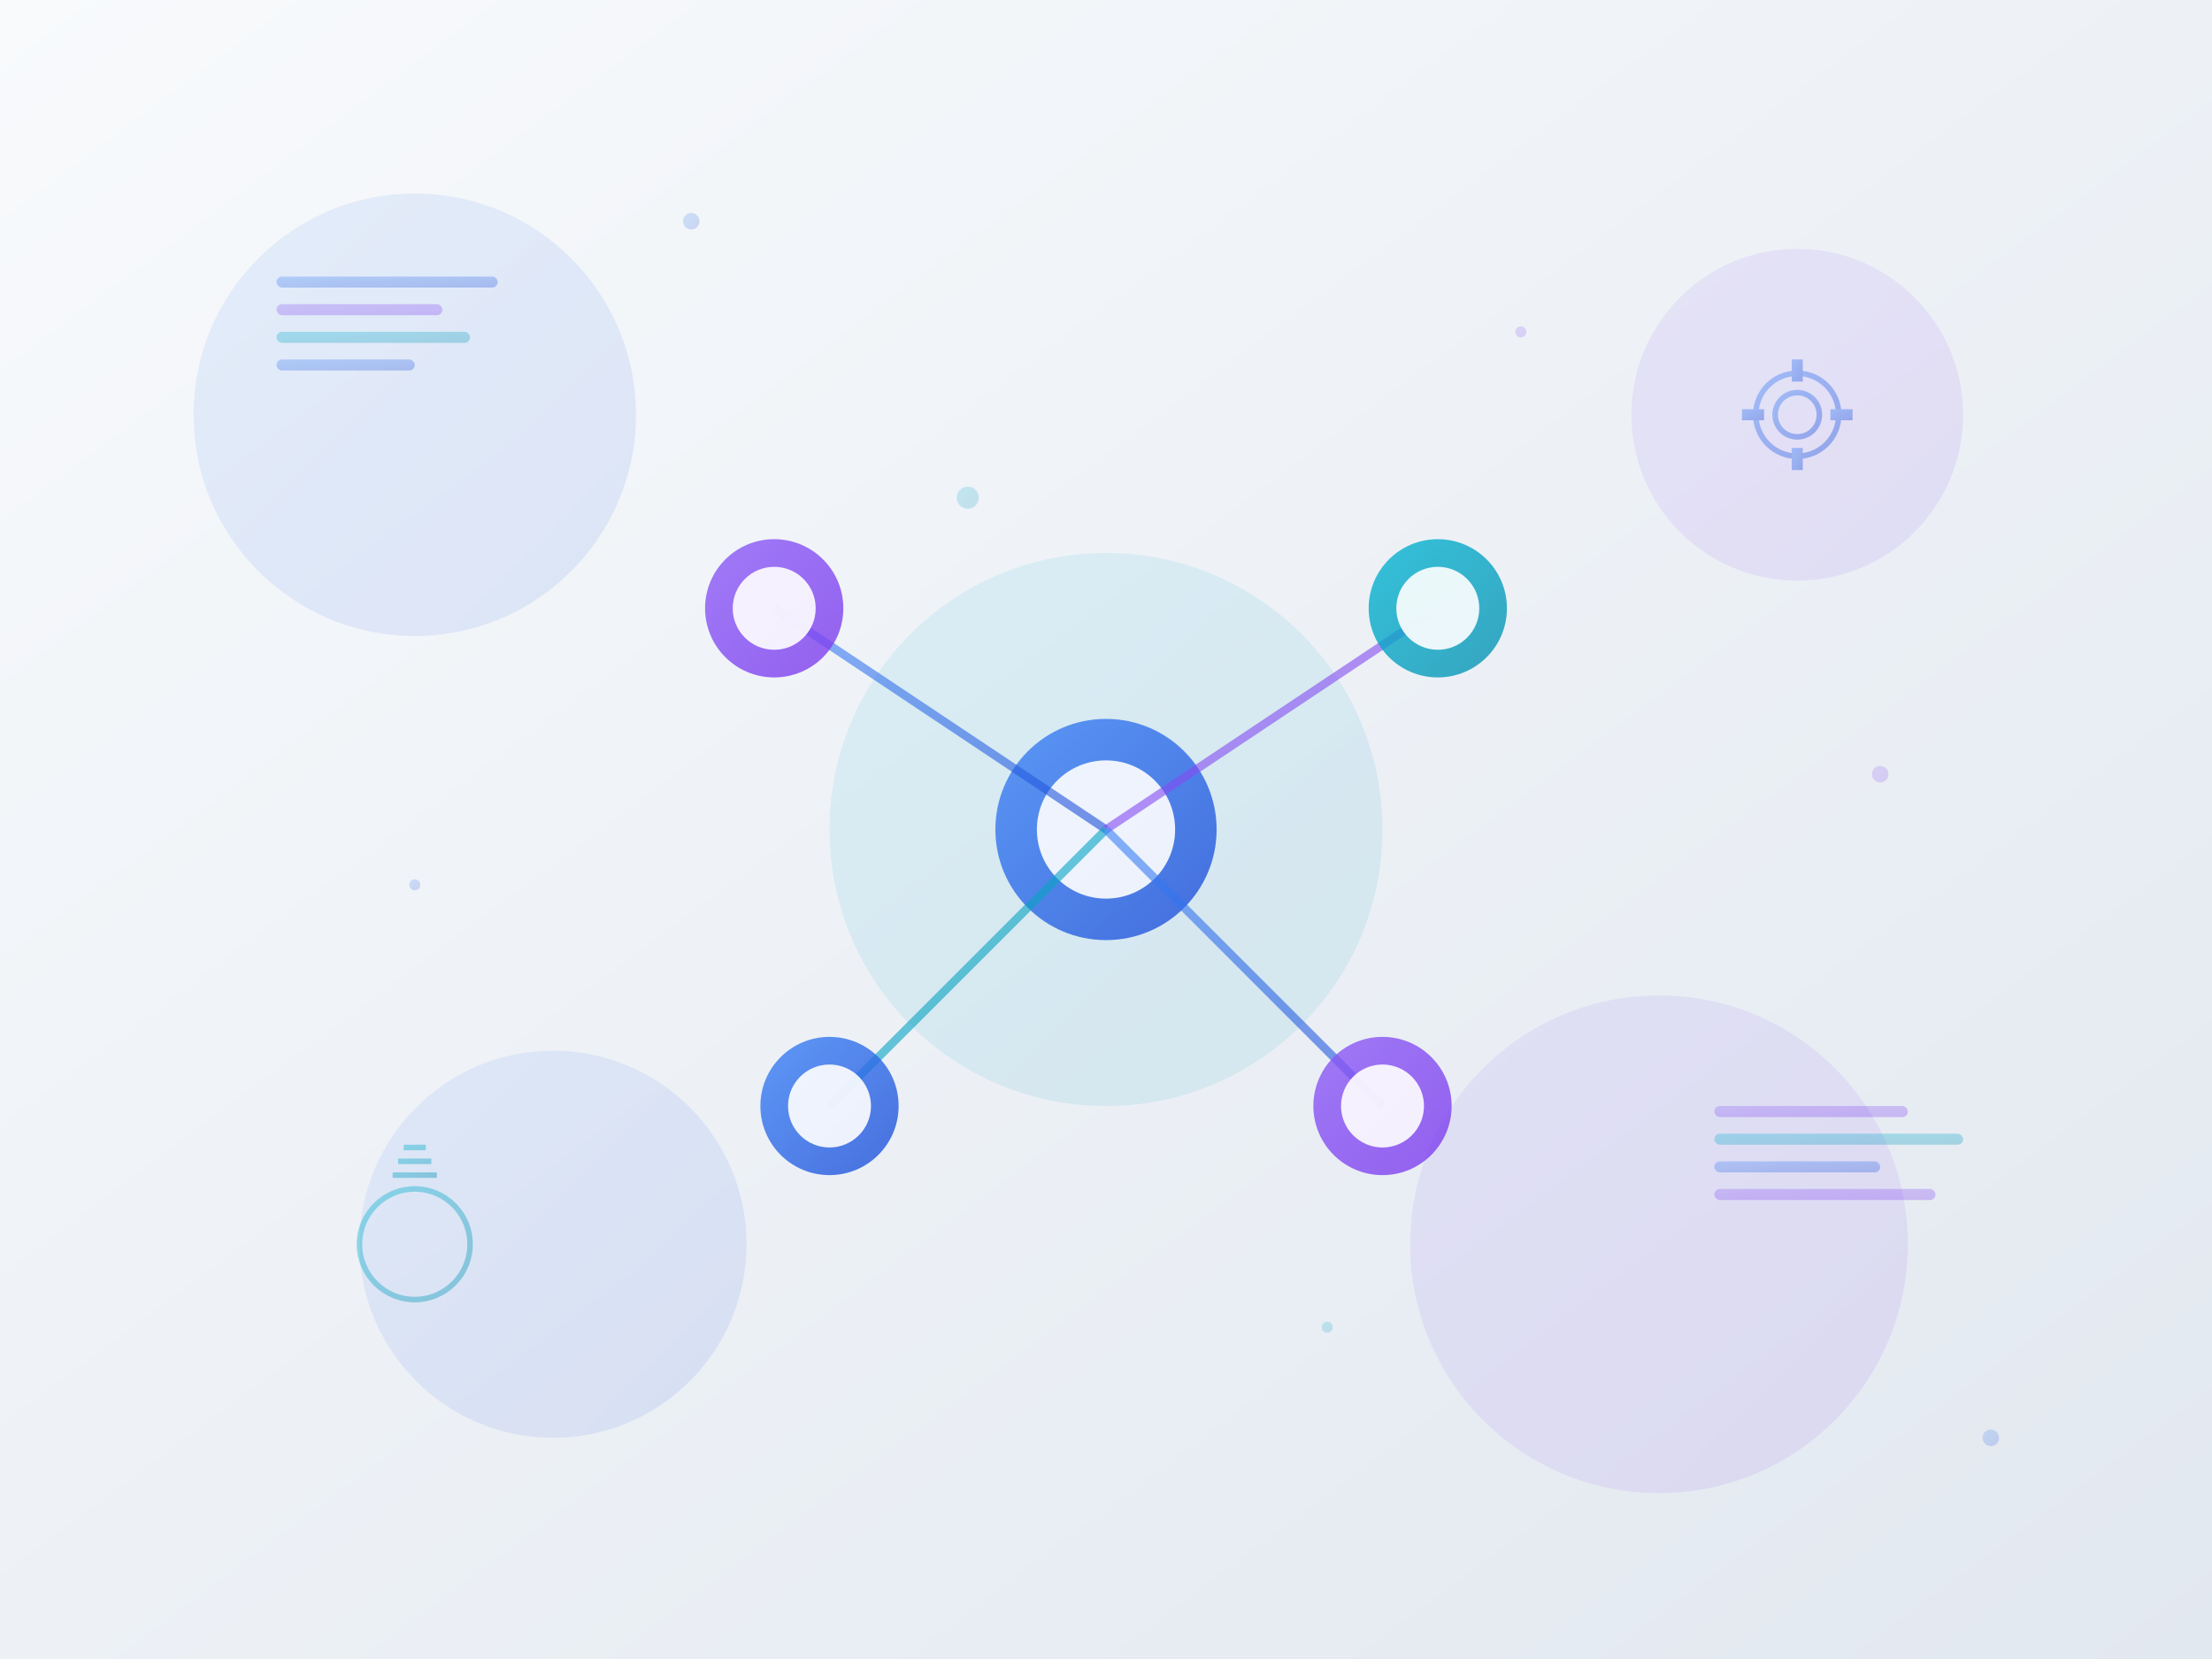 <svg width="800" height="600" viewBox="0 0 800 600" fill="none" xmlns="http://www.w3.org/2000/svg">
  <rect x="0" y="0" width="800" height="600" fill="#333333" stroke="none"/>
  <!-- Background gradient -->
  <defs>
    <linearGradient id="bgGradient" x1="0%" y1="0%" x2="100%" y2="100%">
      <stop offset="0%" style="stop-color:#f8fafc;stop-opacity:1" />
      <stop offset="100%" style="stop-color:#e2e8f0;stop-opacity:1" />
    </linearGradient>
    <linearGradient id="primaryGradient" x1="0%" y1="0%" x2="100%" y2="100%">
      <stop offset="0%" style="stop-color:#3b82f6;stop-opacity:1" />
      <stop offset="100%" style="stop-color:#1d4ed8;stop-opacity:1" />
    </linearGradient>
    <linearGradient id="secondaryGradient" x1="0%" y1="0%" x2="100%" y2="100%">
      <stop offset="0%" style="stop-color:#8b5cf6;stop-opacity:1" />
      <stop offset="100%" style="stop-color:#7c3aed;stop-opacity:1" />
    </linearGradient>
    <linearGradient id="accentGradient" x1="0%" y1="0%" x2="100%" y2="100%">
      <stop offset="0%" style="stop-color:#06b6d4;stop-opacity:1" />
      <stop offset="100%" style="stop-color:#0891b2;stop-opacity:1" />
    </linearGradient>
  </defs>
  
  <!-- Background -->
  <rect width="800" height="600" fill="url(#bgGradient)"/>
  
  <!-- Abstract geometric shapes representing collaboration -->
  <g opacity="0.1">
    <circle cx="150" cy="150" r="80" fill="url(#primaryGradient)"/>
    <circle cx="650" cy="150" r="60" fill="url(#secondaryGradient)"/>
    <circle cx="400" cy="300" r="100" fill="url(#accentGradient)"/>
    <circle cx="200" cy="450" r="70" fill="url(#primaryGradient)"/>
    <circle cx="600" cy="450" r="90" fill="url(#secondaryGradient)"/>
  </g>
  
  <!-- Central collaboration hub -->
  <g transform="translate(400,300)">
    <!-- Central node -->
    <circle cx="0" cy="0" r="40" fill="url(#primaryGradient)" opacity="0.8"/>
    <circle cx="0" cy="0" r="25" fill="white" opacity="0.9"/>
    
    <!-- Connection lines -->
    <line x1="0" y1="0" x2="-120" y2="-80" stroke="url(#primaryGradient)" stroke-width="3" opacity="0.6"/>
    <line x1="0" y1="0" x2="120" y2="-80" stroke="url(#secondaryGradient)" stroke-width="3" opacity="0.6"/>
    <line x1="0" y1="0" x2="-100" y2="100" stroke="url(#accentGradient)" stroke-width="3" opacity="0.6"/>
    <line x1="0" y1="0" x2="100" y2="100" stroke="url(#primaryGradient)" stroke-width="3" opacity="0.6"/>
    
    <!-- Satellite nodes -->
    <circle cx="-120" cy="-80" r="25" fill="url(#secondaryGradient)" opacity="0.8"/>
    <circle cx="120" cy="-80" r="25" fill="url(#accentGradient)" opacity="0.8"/>
    <circle cx="-100" cy="100" r="25" fill="url(#primaryGradient)" opacity="0.8"/>
    <circle cx="100" cy="100" r="25" fill="url(#secondaryGradient)" opacity="0.8"/>
    
    <!-- Inner circles for satellite nodes -->
    <circle cx="-120" cy="-80" r="15" fill="white" opacity="0.9"/>
    <circle cx="120" cy="-80" r="15" fill="white" opacity="0.9"/>
    <circle cx="-100" cy="100" r="15" fill="white" opacity="0.9"/>
    <circle cx="100" cy="100" r="15" fill="white" opacity="0.9"/>
  </g>
  
  <!-- Abstract code/data visualization -->
  <g transform="translate(100,100)" opacity="0.3">
    <rect x="0" y="0" width="80" height="4" fill="url(#primaryGradient)" rx="2"/>
    <rect x="0" y="10" width="60" height="4" fill="url(#secondaryGradient)" rx="2"/>
    <rect x="0" y="20" width="70" height="4" fill="url(#accentGradient)" rx="2"/>
    <rect x="0" y="30" width="50" height="4" fill="url(#primaryGradient)" rx="2"/>
  </g>
  
  <g transform="translate(620,400)" opacity="0.3">
    <rect x="0" y="0" width="70" height="4" fill="url(#secondaryGradient)" rx="2"/>
    <rect x="0" y="10" width="90" height="4" fill="url(#accentGradient)" rx="2"/>
    <rect x="0" y="20" width="60" height="4" fill="url(#primaryGradient)" rx="2"/>
    <rect x="0" y="30" width="80" height="4" fill="url(#secondaryGradient)" rx="2"/>
  </g>
  
  <!-- Innovation symbols -->
  <g transform="translate(150,450)" opacity="0.4">
    <!-- Lightbulb representation -->
    <circle cx="0" cy="0" r="20" fill="none" stroke="url(#accentGradient)" stroke-width="2"/>
    <path d="M-8,-25 L8,-25 M-6,-30 L6,-30 M-4,-35 L4,-35" stroke="url(#accentGradient)" stroke-width="2" fill="none"/>
  </g>
  
  <g transform="translate(650,150)" opacity="0.4">
    <!-- Gear representation -->
    <circle cx="0" cy="0" r="15" fill="none" stroke="url(#primaryGradient)" stroke-width="2"/>
    <circle cx="0" cy="0" r="8" fill="none" stroke="url(#primaryGradient)" stroke-width="2"/>
    <rect x="-2" y="-20" width="4" height="8" fill="url(#primaryGradient)"/>
    <rect x="-2" y="12" width="4" height="8" fill="url(#primaryGradient)"/>
    <rect x="-20" y="-2" width="8" height="4" fill="url(#primaryGradient)"/>
    <rect x="12" y="-2" width="8" height="4" fill="url(#primaryGradient)"/>
  </g>
  
  <!-- Floating particles for dynamic feel -->
  <g opacity="0.2">
    <circle cx="250" cy="80" r="3" fill="url(#primaryGradient)"/>
    <circle cx="550" cy="120" r="2" fill="url(#secondaryGradient)"/>
    <circle cx="350" cy="180" r="4" fill="url(#accentGradient)"/>
    <circle cx="150" cy="320" r="2" fill="url(#primaryGradient)"/>
    <circle cx="680" cy="280" r="3" fill="url(#secondaryGradient)"/>
    <circle cx="480" cy="480" r="2" fill="url(#accentGradient)"/>
    <circle cx="720" cy="520" r="3" fill="url(#primaryGradient)"/>
  </g>
</svg>